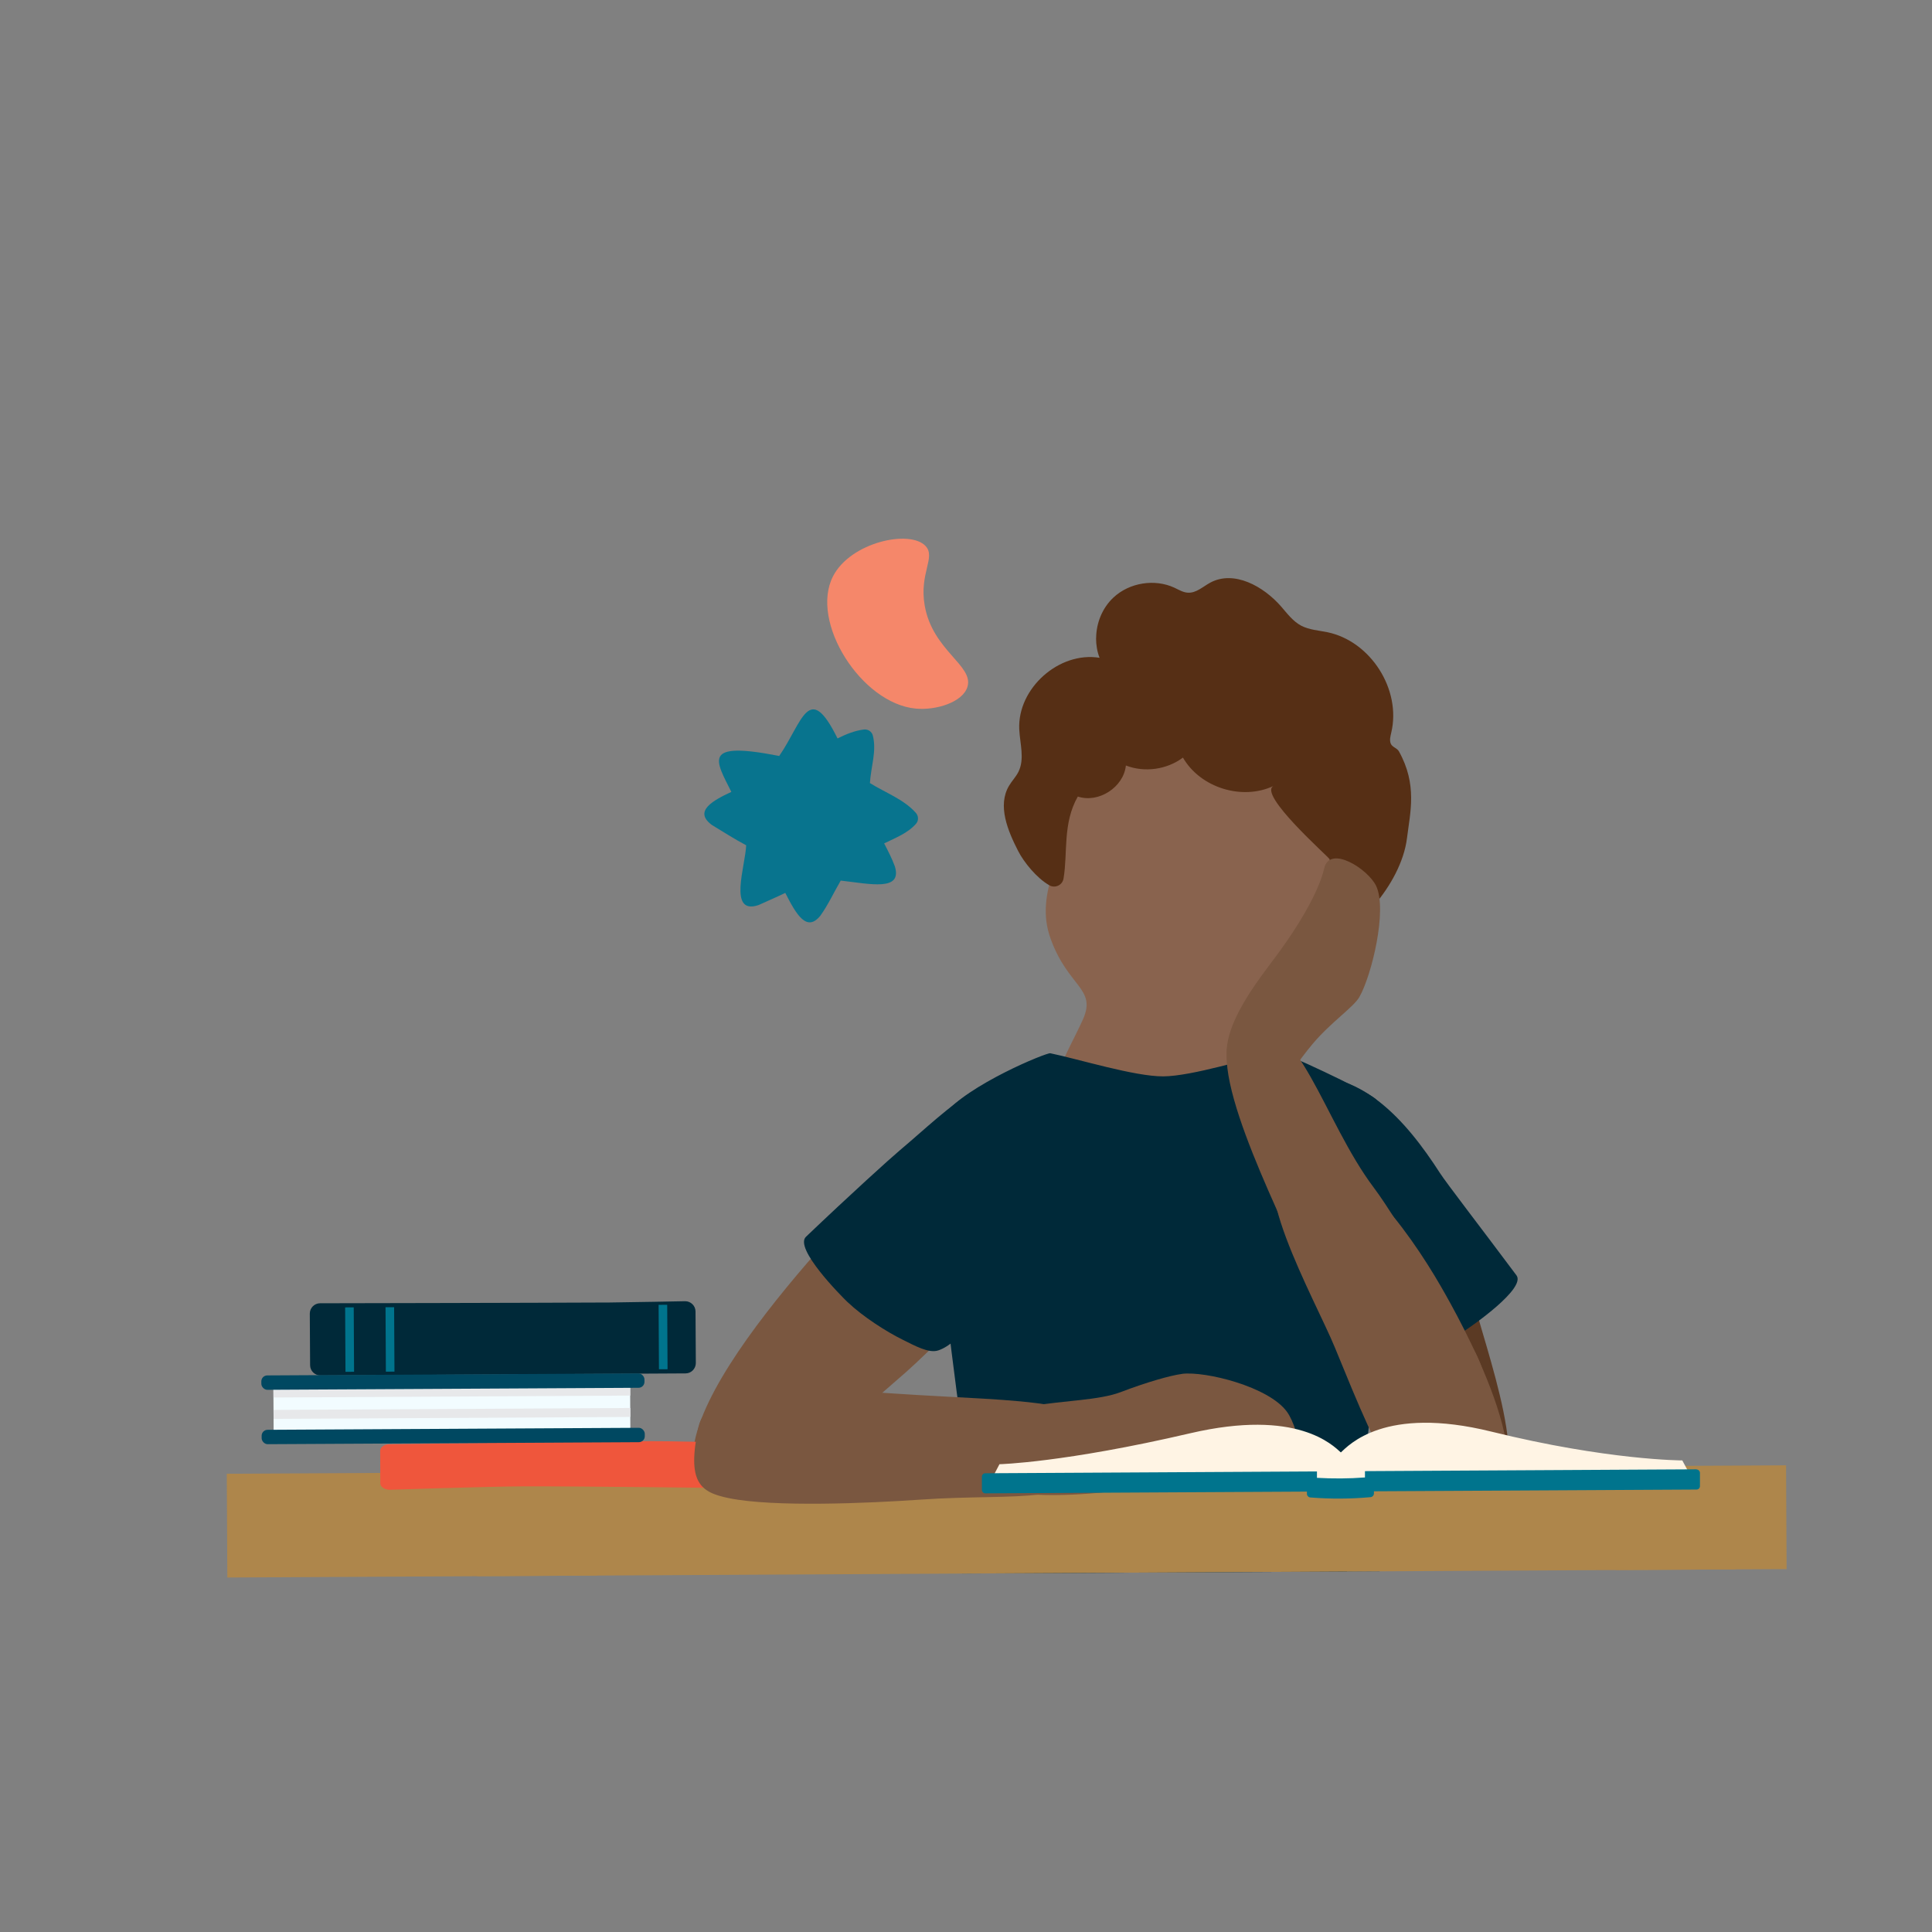 <?xml version="1.0" encoding="UTF-8"?>
<svg id="Layer_1" data-name="Layer 1" xmlns="http://www.w3.org/2000/svg" xmlns:xlink="http://www.w3.org/1999/xlink" viewBox="0 0 254 254">
  <rect x="0" y="0" width="254" height="254" fill="#808080" stroke="none"/>
  <defs>
    <style>
      .cls-1 {
        fill: none;
      }

      .cls-2 {
        clip-path: url(#clippath);
      }

      .cls-3 {
        fill: #f2fcff;
      }

      .cls-4 {
        fill: #f5876a;
      }

      .cls-5 {
        fill: #004861;
      }

      .cls-6 {
        fill: #002939;
      }

      .cls-7 {
        fill: #00748d;
      }

      .cls-8 {
        fill: #e7e8ea;
      }

      .cls-9 {
        fill: #fff4e4;
      }

      .cls-10 {
        fill: #ef563c;
      }

      .cls-11 {
        fill: #ae864b;
      }

      .cls-12 {
        fill: #08748e;
      }

      .cls-13 {
        fill: #89634e;
      }

      .cls-14 {
        fill: #562f15;
      }

      .cls-15 {
        fill: #305064;
      }

      .cls-16 {
        fill: #5b3a24;
      }

      .cls-17 {
        fill: #7a5740;
      }
    </style>
    <clipPath id="clippath">
      <rect class="cls-1" x="29.47" y="49.56" width="205" height="157.27" transform="translate(-.7 .73) rotate(-.31)"/>
    </clipPath>
  </defs>
  <path class="cls-12" d="m120.43,108.3c-1.1,1.25-2.68,1.84-4.19,2.58.52,1.01,1.04,2.01,1.41,3.03.99,3.29-3.2,2.31-7.12,1.86-.9,1.54-1.67,3.22-2.68,4.62-1.79,2.21-3.16-.15-4.61-3-1.14.55-2.3,1.05-3.45,1.57-.04.02-.08.04-.13.05-3.96,1.28-1.66-5.2-1.56-7.88-1.53-.81-3-1.76-4.49-2.66-.04-.02-.08-.05-.11-.08-2.26-1.75.17-3.13,2.65-4.28-2.08-4.16-3.88-6.7,6.1-4.76.06.01.13.03.19.04,3.08-4.46,3.88-9.98,7.67-2.31,1.11-.55,2.24-1.02,3.45-1.17.54-.07,1.06.26,1.19.79.53,2.05-.26,4.13-.38,6.25,2.03,1.27,4.46,2.13,6.04,3.92.36.41.38,1.02.02,1.43Z"/>
  <g class="cls-2">
    <path class="cls-17" d="m117.77,153.34c5.96-6.77,13.94-14.41,21.3-10.77,12.45,6.15-14.43,32.98-19.98,37.84-12.91,11.28-22.39,19.84-26.54,15.33-8.33-9.05,21.73-38.44,25.22-42.4Z"/>
    <path class="cls-6" d="m111.47,171.22c1.98,1.88,5.01,3.83,7.24,4.93,1.56.77,3.39,1.8,4.64,1.39,3.04-1,5.91-5.94,10.13-11.67,6.73-9.15,15.97-20.67,6.25-24.4-8.14-3.12-14.96,4.33-21.44,9.77-1.26,1.06-6.44,5.74-12.33,11.36-1.58,1.51,4.55,7.71,5.5,8.62Z"/>
    <g>
      <path class="cls-16" d="m178.54,176.1c3.04,7.87,9.56,20.9,16.99,20.18,6.71-.66-.4-19.34-2.01-26.05-3.71-15.51-10.56-28.81-17.72-23.54s.96,24.82,2.74,29.42Z"/>
      <path class="cls-13" d="m172.85,131.47c4.83-4.66,2.93-10.88,5.91-18.35,2.98-7.47-4.72-15.71-4.72-15.71-3.73-2.15-7.55-3.23-10.73-3.77-3.09-.91-7-1.61-11.3-1.32,0,0-10.53,4.03-11.13,12.05-.6,8.02-5.04,12.78-2.74,19.09,2.3,6.31,6.02,6.49,4.26,10.5-1.76,4.01-6.13,10.76-2.86,12.88,3.27,2.11,6.42,8.33,21.14,5.27,3.76-.78,3.56-8.68,3.74-13.06.18-4.38,3.59-2.91,8.43-7.57Z"/>
      <path class="cls-6" d="m180.85,144.48c-1.36-1.18-12.4-6.32-12.95-6.2-3.68.85-11.21,3.21-14.97,3.23s-11.2-2.29-14.85-3.04c-.47-.1-10.87,4.13-14.07,8.17-3.76,4.74,4.92,58.31,5.25,59.5.28,1.04,13.24,10.1,18.97,12.48v.29s.14,0,.14,0c.38,0,.75.06,1.11.16.32.09.59.13.81.13.93,0,1.98-.03,3.02-.07.16,0,.33,0,.49,0,1.03.03,2.08.04,3.02.04.22,0,.49-.05.81-.14.36-.1.73-.17,1.11-.17h.12s0-.29,0-.29c5.7-2.45,18.56-11.65,18.83-12.69.31-1.2,7.72-57.44,3.16-61.4Z"/>
      <path class="cls-14" d="m144.1,83.91c0,.87.14,1.75.46,2.57-5.32-.87-10.8,4.01-10.56,9.39.09,1.9.74,3.91-.11,5.61-.33.66-.86,1.19-1.23,1.82-1.55,2.6-.18,5.9,1.2,8.59.73,1.43,2.41,3.54,4.1,4.5.75.43,1.72-.02,1.86-.88.58-3.42-.14-7.24,1.88-10.79,2.73.91,6.02-1.22,6.32-4.08,2.46.95,5.39.54,7.5-1.04,2.29,3.97,7.79,5.68,11.93,3.72-2.19,1.04,7.22,9.33,7.33,9.61.74,1.93-1.63,8.47,1.21,9.45,1.55.54,8.2-5.77,8.99-12.22.41-3.35,1.39-6.98-1.07-11.39-.24-.43-.87-.54-1.06-.99-.2-.46-.05-.98.06-1.47,1.34-5.65-2.7-12-8.38-13.19-1.17-.24-2.4-.31-3.46-.86-1.08-.57-1.83-1.59-2.63-2.51-2.33-2.68-6.2-4.83-9.33-3.15-.96.52-1.84,1.38-2.93,1.32-.63-.03-1.2-.38-1.77-.65-2.6-1.21-5.92-.68-8.02,1.28-1.46,1.36-2.27,3.35-2.28,5.34Z"/>
      <path class="cls-6" d="m192.39,175.06c-2.28,1.48-5.61,2.86-8.01,3.55-1.67.48-3.66,1.17-4.8.57-2.8-1.46-4.72-6.69-7.81-12.9-4.94-9.92-11.91-22.54-1.69-24.52,8.56-1.66,14.77,5.53,19.23,12.46.87,1.35,5.3,7.07,10.06,13.45,1.28,1.72-5.87,6.68-6.97,7.39Z"/>
      <path class="cls-17" d="m178.72,131.07c1.6-2.79,3.71-11.45,2.2-14.6-1.07-2.23-6.11-5.45-6.83-2.3-1.11,4.81-6.54,11.82-6.54,11.82-1.85,2.61-11.08,13.48-3.05,16.94,4,1.73,3.96-.79,8.05-5.66,2.45-2.92,5.37-4.81,6.18-6.21Z"/>
      <path class="cls-17" d="m187.4,185.86c-10.45-2.71-12.67-11.47-16.77-20.68-4.34-9.74-13.91-29.06-6.84-30.39,7.03-1.32,10.16,12.48,16.81,21.33,3.75,4.99,10.04,16.83,12.59,20.41,2.11,2.96,5.42,12.24-5.79,9.33Z"/>
      <path class="cls-17" d="m189.4,169.07c-4.22-7.31-12.67-19.17-19.9-17.31-6.53,1.69,3.39,19.04,6.01,25.43,6.06,14.75,10.38,26.14,19.92,21.19,8.17-4.24-3.56-25.04-6.03-29.31Z"/>
      <path class="cls-15" d="m129.18,203.76c5.42.3,14.57,2.46,23.89,2.41,14.58-.08,20.2-3.09,25.1-3.05,6.06.05,5.3,25.18,5.3,25.18,0,1.14-17.07,7.15-24.81,11.56-2.45,1.4-5.5,1.42-7.97.07l-21.05-11.52c-2.42-1.33-5.19.48-5.21-2.18,0,0-.12-22.73,4.75-22.46Z"/>
      <path class="cls-15" d="m134.16,266.3c4,.25,15.78.37,16.58-3.56,2.32-11.48,4.19-33.22,4.58-37.54.61-6.69-29.19-8.97-29.22-8.92-3.05,4.18-2.53,32.31-3.68,44.84-.31,3.45,8.28,4.97,11.74,5.18Z"/>
      <path class="cls-15" d="m174.12,266.08c-4,.29-15.78.55-16.62-3.38-2.44-11.46-4.55-33.18-5-37.48-.69-6.69,29.09-9.29,29.12-9.24,3.1,4.14,2.89,32.28,4.17,44.79.35,3.44-8.23,5.06-11.68,5.31Z"/>
    </g>
    <rect class="cls-11" x="-48.8" y="193.24" width="344.92" height="24.48" transform="translate(-1.12 .68) rotate(-.31)"/>
    <rect class="cls-11" x="41.55" y="223.04" width="58.42" height="15.76" transform="translate(-159.77 302.94) rotate(-90.31)"/>
    <rect class="cls-11" x="191.2" y="222.22" width="58.42" height="15.76" transform="translate(-8.48 451.77) rotate(-90.31)"/>
    <g>
      <path class="cls-6" d="m42.13,180.83s14.2-.08,19.31-.11c6.89-.04,28.69-.16,28.69-.16.75,0,1.35-.62,1.35-1.36l-.04-6.78c0-.75-.62-1.35-1.36-1.35,0,0-7.59.15-9.94.17-9.66.05-38.06.1-38.06.1-.75,0-1.35.62-1.35,1.36l.04,6.78c0,.75.62,1.35,1.36,1.35Z"/>
      <path class="cls-10" d="m51.24,195.86s12.9-.43,17.55-.45c6.26-.03,26.07.21,26.07.21.68,0,1.23-.39,1.23-.86l-.02-4.28c0-.47-.56-.85-1.24-.85,0,0-7.11-.18-9.24-.16-8.77.05-34.38.4-34.38.4-.68,0-1.23.39-1.23.86l.02,4.28c0,.47.56.85,1.24.85Z"/>
      <rect class="cls-3" x="35.95" y="181.53" width="46.9" height="7.38" transform="translate(119.81 370.11) rotate(179.69)"/>
      <rect class="cls-8" x="35.93" y="181.53" width="46.9" height="2.08" transform="translate(119.77 364.81) rotate(179.69)"/>
      <rect class="cls-8" x="35.95" y="185.24" width="46.9" height="1.18" transform="translate(119.82 371.33) rotate(179.69)"/>
      <rect class="cls-5" x="34.35" y="180.69" width="50.37" height="1.89" rx=".78" ry=".78" transform="translate(120.06 362.95) rotate(179.69)"/>
      <rect class="cls-5" x="34.39" y="187.85" width="50.37" height="1.89" rx=".78" ry=".78" transform="translate(120.18 377.26) rotate(179.69)"/>
      <rect class="cls-7" x="86.61" y="171.55" width="1.13" height="8.47" transform="translate(175.3 351.09) rotate(179.69)"/>
      <rect class="cls-7" x="50.69" y="171.86" width="1.13" height="8.47" transform="translate(103.48 351.91) rotate(179.69)"/>
      <rect class="cls-7" x="45.38" y="171.89" width="1.13" height="8.47" transform="translate(92.86 351.99) rotate(179.69)"/>
    </g>
    <g>
      <path class="cls-17" d="m155.41,180.62c3-.38,11.43,1.67,13.81,5.02,1.69,2.37,3.07,9.76,0,8.96-4.67-1.22-15.75.33-15.75.33-2.91.76-28.26,4.95-26.39-4.1,1.6-7.71,14.65-5.66,20.26-7.81,3.37-1.29,6.55-2.2,8.06-2.39Z"/>
      <path class="cls-17" d="m91.85,187.55c1.22-5.7,13.61-5.16,25.58-4.35,17.32,1.18,29.26.43,26.95,7.77-2.29,7.29-10.02,5.26-23.43,6.19-6.66.46-19.2,1.02-25.13-.2-3.8-.78-5.55-2.06-3.98-9.4Z"/>
    </g>
    <g>
      <path class="cls-9" d="m222.36,194.2l-1.19-2.2s-9.78,0-25.12-3.79c-14.04-3.46-18.75,1.82-19.77,2.74-1.03-.91-5.71-5.8-19.8-2.52-16.6,3.87-25.08,4.07-25.08,4.07l-1.16,2.21,45.66.48.4-.6.41.6,45.65-.98Z"/>
      <path class="cls-7" d="m223.05,193.17l-43.6.24v.83c-2.1.16-4.21.17-6.31.05v-.84s-43.61.24-43.61.24c-.24,0-.44.2-.44.44v1.76c.01.24.21.44.45.44l42.28-.23v.29c0,.24.2.46.44.48,2.64.21,5.29.2,7.93-.04.24-.02.44-.24.44-.48v-.29s42.42-.23,42.42-.23c.24,0,.44-.2.44-.44v-1.76c-.01-.24-.21-.44-.45-.44Z"/>
    </g>
  </g>
  <path class="cls-4" d="m109.52,75.76c2.31-4.49,10.11-6.18,12.17-3.97,1.37,1.48-.86,3.58-.12,7.82,1.04,5.95,6.48,7.88,5.62,10.69-.63,2.04-4.14,3.11-6.79,2.86-7.17-.66-13.97-11.41-10.88-17.4Z"/>
</svg>